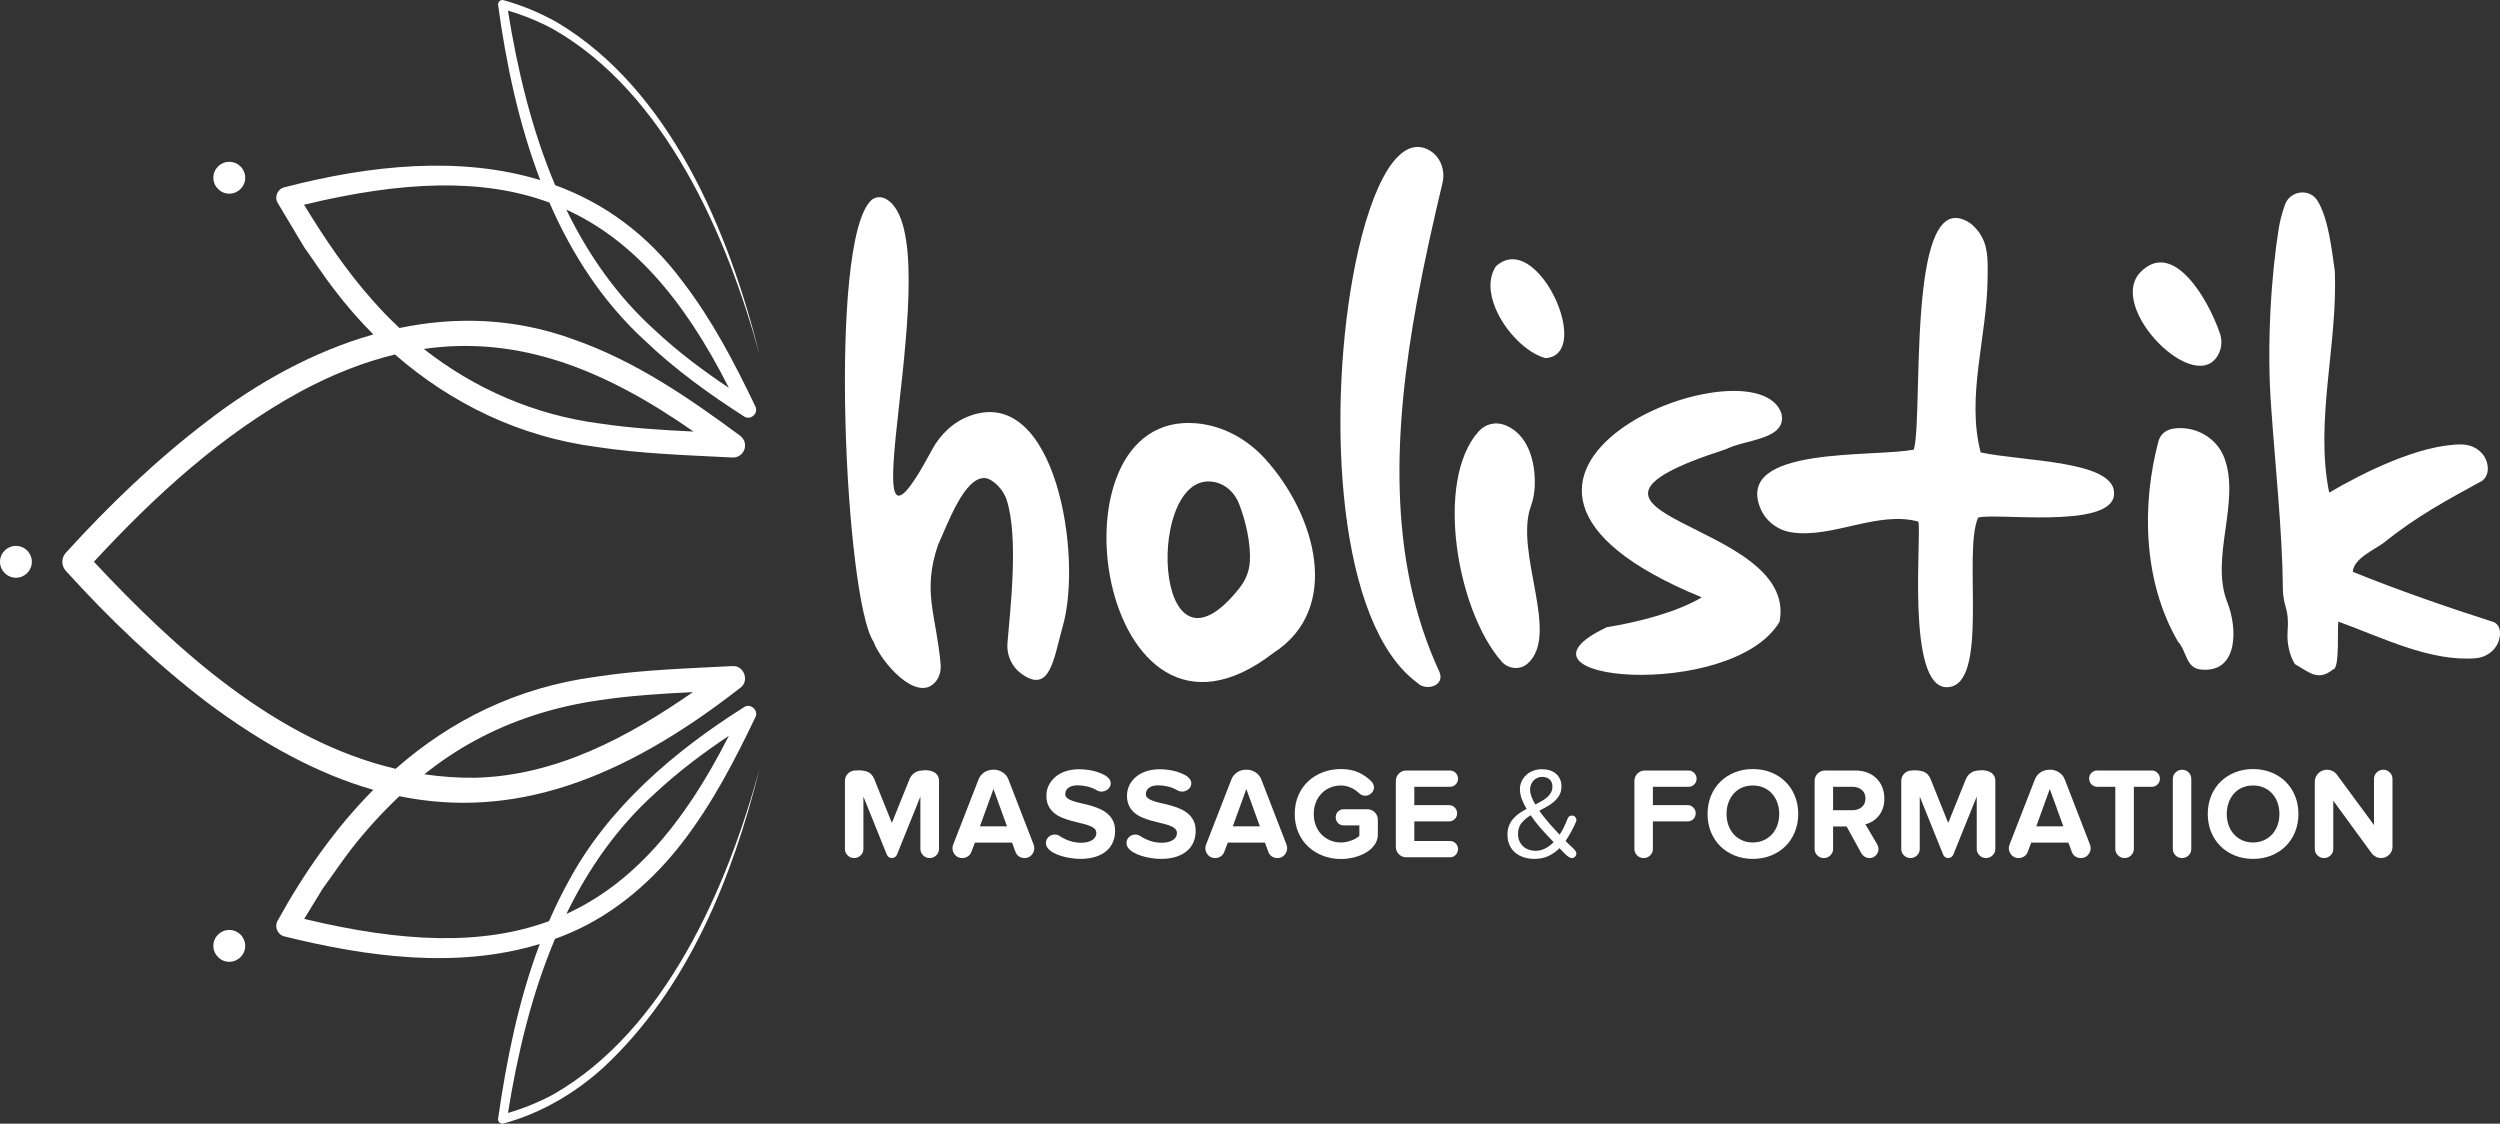 <svg xmlns="http://www.w3.org/2000/svg" id="b" data-name="Calque 2" width="817.292" height="367.336" viewBox="0 0 817.292 367.336"><rect x="0" y="0" width="817.292" height="367.336" fill="#333333" stroke="none"/><g id="c" data-name="Calque 1"><g><g><path d="M164.629,367.283c12.202-3.323,23.335-9.851,32.646-18.301,27.498-25.566,42.211-62.04,51.084-97.827-10.67,39.188-30.887,85.742-67.534,106.658-4.701,2.532-9.654,4.54-14.757,6.036,3.076-19.278,7.738-38.829,15.368-56.909,1.673-.614,3.339-1.26,4.99-1.978,14.749-6.339,27.225-17.222,36.892-29.854,9.657-12.598,16.908-26.604,23.624-40.626,1.204-2.188-1.627-4.767-3.697-3.299-22.859,14.419-44.432,32.8-57.4,56.97-2.342,4.238-4.445,8.575-6.359,12.984-21.626,7.949-47.569,7.094-80.039-.738,2.119-3.458,4.653-7.597,6.088-9.943,3.136-4.283,6.316-9.045,9.559-13.219,4.701-5.963,9.885-11.673,15.466-16.947,37.043,7.578,72.423-4.971,111.403-35.392,3.161-2.158,1.303-7.441-2.53-7.14-14.667,.767-29.626,1.189-44.561,3.48-26.041,3.475-47.619,14.36-65.542,30.098-38.929-9.187-71.549-38.7-98.633-67.686,19.87-21.516,41.695-41.51,67.4-55.576,10.777-5.807,21.072-9.781,31.022-12.182,18.441,16.072,40.827,26.916,65.753,30.196,14.935,2.29,29.893,2.712,44.561,3.478,1.269,.057,2.567-.497,3.378-1.596,1.3-1.76,.916-4.244-.853-5.531-16.629-12.278-34.306-24.496-54.638-31.551-19.016-6.933-38.234-7.503-56.727-3.657-2.981-2.789-5.848-5.717-8.559-8.81-8.62-9.603-15.871-20.397-22.642-31.493,32.55-7.86,58.555-8.709,80.225-.701,7.347,16.905,17.375,32.459,31.276,45.189,9.887,9.433,20.973,17.431,32.356,24.724,2.097,1.385,4.815-.964,3.693-3.264-6.719-14.029-13.973-28.041-23.635-40.644-11.736-15.886-26.053-25.942-41.825-31.708-7.665-18.121-12.344-37.724-15.426-57.052,5.109,1.497,10.066,3.507,14.773,6.041,36.622,20.898,56.88,67.494,67.529,106.666-9.995-40.281-29.162-86.781-66.282-108.899-5.492-3.082-11.351-5.525-17.449-7.222-.967-.305-1.968,.62-1.779,1.599,2.61,19.232,6.769,38.875,13.775,57.223-25.934-7.923-55.378-5.021-83.628,2.345-2.248,.479-3.405,3.195-2.19,5.148,2.085,3.482,6.557,10.972,8.657,14.472,3.211,4.482,6.424,9.452,9.797,13.799,3.96,5.21,8.234,10.119,12.793,14.688-19.572,5.55-38.144,15.843-54.555,28.54-16.763,12.793-31.934,27.392-45.994,42.865-1.48,1.643-1.519,4.19,0,5.861,14.046,15.487,29.228,30.076,45.988,42.872,19.006,14.24,37.006,23.72,54.551,28.735-12.148,12.241-22.473,26.797-31.252,42.749-1.19,1.973-.048,4.658,2.2,5.172,26.982,6.683,56.418,10.736,83.477,2.47-6.94,18.327-10.84,37.764-13.634,57.117-.159,.998,.832,1.848,1.795,1.572ZM238.286,126.808c-8.529-5.701-16.708-11.859-24.155-18.818-12.456-11.225-21.825-24.738-28.997-39.461,21.142,9.641,38.09,28.456,53.152,58.279Zm-11.559,14.276c-10.356-.495-20.603-1.128-30.676-2.64-21.22-2.75-40.94-11.344-57.496-24.371,31.153-4.478,59.157,6.741,88.173,27.011Zm-71.365,100.974c12.546-6.828,26.381-11.123,40.689-13.16,10.009-1.502,20.188-2.136,30.476-2.63-21.316,14.8-44.748,27.312-71.083,27.986-5.695,.079-11.262-.331-16.718-1.126,5.238-4.19,10.789-7.936,16.636-11.071Zm58.775,17.293c7.436-6.949,15.604-13.099,24.119-18.793-15.056,29.792-31.985,48.589-53.101,58.226,7.169-14.712,16.533-28.216,28.982-39.433Z" fill="#fff"></path><path d="M80.161,58.118c.004-2.88-2.316-5.212-5.195-5.214-2.857-.003-5.213,2.293-5.216,5.172-.002,2.88,2.317,5.214,5.197,5.239,2.856,.003,5.212-2.318,5.215-5.197Z" fill="#fff"></path><path d="M10.411,183.676c.004-2.88-2.316-5.212-5.195-5.214C2.359,178.459,.003,180.755,0,183.634c-.002,2.88,2.317,5.214,5.197,5.239,2.856,.002,5.212-2.318,5.215-5.197Z" fill="#fff"></path><path d="M80.161,309.234c.004-2.88-2.316-5.212-5.195-5.214-2.857-.003-5.213,2.293-5.216,5.172-.002,2.88,2.317,5.214,5.197,5.239,2.856,.003,5.212-2.318,5.215-5.197Z" fill="#fff"></path></g><g><path d="M391.293,138.402c-50.735-4.719-32.151,119.195,25.018,75.045,22.546-14.497,13.782-45.277-2.75-63.474-5.806-6.39-13.671-10.772-22.268-11.571Zm17.292,45.323c-.2,3.104-1.446,6.071-3.375,8.511-28.673,36.262-30.949-40.052-7.799-34.566,3.563,.844,6.341,3.615,7.66,7.031,2.088,5.408,3.914,12.818,3.514,19.024Z" fill="#fff"></path><path d="M466.255,48.62c-10.293-4.221-19.231,15.17-24.112,42.621-8.064,45.346-5.056,112.695,21.227,132.004,2.566,2.723,8.973,1.178,7.278-3.425-17.349-37.306-14.992-80.045-7.37-121.506,2.398-13.044,5.312-25.962,8.304-38.544,1.073-4.511-1.037-9.39-5.327-11.149Z" fill="#fff"></path><path d="M489.028,87.076c-2.514,3.849-2.134,8.823-.163,13.628,3.121,7.607,10.26,14.788,16.445,16.383,6.864-.5,7.254-8.478,4.411-16.383-3.74-10.4-13.082-20.675-20.693-13.628Z" fill="#fff"></path><path d="M500.523,165.318c.743-2.006,1.105-4.139,1.201-6.275,.372-8.272-2.268-17.155-9.684-20.067-3.062-1.202-6.448-.396-8.646,2.051-14.459,16.096-7.115,58.629,7.518,75.255,2.156,2.45,5.964,2.844,8.427,.704,10.898-9.464-4.439-36.483,1.184-51.668Z" fill="#fff"></path><path d="M564.246,146.848c6.49-3.278,20.028-3.09,18.148-11.648-8.557-25.506-124.05,19.909-26.052,60.086-8.325,4.954-21.202,8.177-31.001,9.743-37.582,17.654,40.758,24.357,56.409-1.714,6.652-33.533-86.239-34.297-17.504-56.467Z" fill="#fff"></path><path d="M815.315,203.399v-.002c-14.661-4.666-32.105-10.739-46.152-16.464,.35-4.373,6.634-6.942,10.245-9.568,10.274-8.354,20.746-14.021,32.137-20.229,1.908-1.606,2.108-4.013,1.374-6.257-1.135-3.469-4.596-5.582-8.245-5.582-13.732,0-32.235,9.302-43.225,15.746-4.79-23.355,2.918-48.878,1.815-72.614-.875-5.89-1.986-17.055-5.686-22.874-2.614-4.112-8.919-3.245-10.573,1.338-1.077,2.984-1.702,5.674-2.049,7.823-2.369,14.658-4.095,38.011-2.404,59.343,1.14,16.699,3.614,39.884,3.764,58.539,.016,1.977,.349,3.931,.908,5.828,.749,2.539,.852,4.961,.649,7.664-.249,3.305,.227,6.647,1.623,9.653,.393,.846,.768,1.474,1.058,1.551,4.437,2.505,7.278,5.545,12.223,1.495,2.2-.063,1.245-14.411,1.704-15.566,14.148,5.131,30.054,13.2,44.927,11.958,3.965-.331,7.364-3.286,7.831-7.237,.228-1.934-.224-3.71-1.923-4.546Z" fill="#fff"></path><path d="M691.102,161.892c1.234-11.377-29.189-10.928-43.587-13.986-4.785-18.297,2.093-37.859,2.254-56.745,.025-1.716,.064-3.365,.028-4.951-.115-4.949-.982-9.281-5.429-13.044-9.613-6.715-13.717,5.135-15.61,21.271-2.34,19.946-1.3,46.443-3.098,52.546-13.062,2.628-58.382-1.324-50.217,19.034,1.748,4.358,5.728,7.369,10.375,8.042,13.407,1.94,28.017-7.149,41.278-3.551,1.357,2.308-4.302,54.434,9.438,54.155,14.087-.286,5.031-43.928,10.145-55.439,5.069-1.697,43.21,3.859,44.424-7.331Z" fill="#fff"></path><path d="M720.138,218.923c11.665,.704,11.33-13.729,8.012-22.019-5.741-14.503,4.388-32.934-.979-47.217-2.028-5.398-7.141-9.107-12.881-9.654-3.781-.36-7.426,.332-8.62,4.105-5.526,20.585-5.189,45.795,6.354,65.627,2.98,3.114,2.438,9.093,8.114,9.158Z" fill="#fff"></path><path d="M725.509,115.262c.871-1.968,.91-4.22,.217-6.257-3.863-11.364-15.282-30.728-25.848-20.162-11.658,11.658,18.779,41.906,25.63,26.419Z" fill="#fff"></path><path d="M321.966,156.288c2.282,.139,5.899,3.305,7.14,7.168,3.955,12.31,1.166,35.719,.247,46.784-.322,3.88,1.369,7.676,4.508,9.977,9.37,6.868,10.593-4.753,13.51-15.27,6.769-22.98-2.345-79.438-30.466-68.943-5.304,1.979-9.561,6.074-12.231,11.066-30.823,57.625,7.069-68.707-14.842-81.929-1.575-.95-3.661-.926-5.002,.332-14.262,13.37-8.501,130.362,.7,144.22,2.521,6.805,14.07,20.072,20.157,13.376,1.423-1.566,2.006-3.746,1.825-5.854-1.378-16.064-6.106-23.641-.861-39.034,3.222-7.042,8.648-22.297,15.315-21.892Z" fill="#fff"></path></g><g><path d="M305.251,252.382c-.526-.27-1.113-.446-1.765-.53-.277-.042-.56-.063-.85-.063-.373,0-.756,.035-1.142,.105-.942,0-1.779,.255-2.512,.768-.735,.513-1.275,1.177-1.621,1.994l-5.793,14.371-5.773-14.371c-.513-1.246-1.322-2.056-2.431-2.43-.803-.263-1.675-.395-2.616-.395-.36,0-.735,.021-1.122,.063-.942,0-1.745,.332-2.409,.996-.666,.665-.996,1.467-.996,2.41v22.242c0,.816,.292,1.516,.882,2.097s1.291,.873,2.107,.873c.846,0,1.565-.291,2.161-.873,.594-.581,.893-1.281,.893-2.097v-17.134l7.662,19.003c.139,.318,.346,.581,.623,.789,.277,.207,.603,.311,.976,.311,.403,0,.751-.105,1.05-.311,.297-.208,.515-.471,.654-.789l7.662-19.003v17.092c0,.816,.297,1.523,.893,2.117,.596,.596,1.302,.894,2.119,.894,.859,0,1.586-.298,2.181-.894,.594-.595,.893-1.301,.893-2.117v-22.201c0-.706-.157-1.302-.468-1.787-.313-.485-.731-.861-1.257-1.131Z" fill="#fff"></path><path d="M329.679,254.822c-.387-1.039-1.073-1.849-2.056-2.43-.859-.513-1.752-.768-2.679-.768-.139,0-.277,.007-.416,.02-.996,0-1.923,.288-2.782,.861-.859,.576-1.475,1.347-1.849,2.316l-8.287,21.308c-.151,.318-.227,.706-.227,1.163,0,.816,.29,1.557,.873,2.222,.58,.665,1.356,.997,2.325,.997,.65,0,1.253-.177,1.806-.53,.555-.353,.942-.841,1.163-1.464l1.165-3.053h12.149l1.12,3.053c.223,.623,.603,1.111,1.142,1.464s1.136,.53,1.786,.53c.999,0,1.783-.34,2.359-1.018,.573-.679,.861-1.412,.861-2.202,0-.346-.07-.734-.209-1.163l-8.245-21.308Zm-9.324,15.327l4.424-12.212,4.424,12.212h-8.847Z" fill="#fff"></path><path d="M350.003,280.522c1.109,.173,2.175,.26,3.2,.26,1.896,0,3.56-.236,4.993-.706,1.435-.471,2.618-1.111,3.551-1.922,.936-.81,1.635-1.769,2.098-2.875,.463-1.109,.697-2.313,.697-3.614,0-1.329-.234-2.454-.697-3.375s-1.079-1.7-1.849-2.337c-.767-.636-1.639-1.163-2.616-1.579-.976-.415-1.97-.765-2.98-1.048-1.012-.284-2.004-.53-2.98-.738s-1.846-.44-2.607-.696c-.762-.255-1.379-.56-1.849-.913-.472-.353-.706-.814-.706-1.381,0-.859,.349-1.551,1.048-2.077s1.7-.789,3-.789c1.039,0,2.092,.128,3.158,.385,1.066,.255,2.098,.668,3.095,1.235,.47,.291,.976,.436,1.516,.436,.749,0,1.439-.249,2.078-.748,.636-.498,.954-1.156,.954-1.972,0-.54-.173-1.024-.52-1.454-.4-.512-.983-.966-1.743-1.361-.762-.395-1.597-.726-2.503-.996s-1.851-.468-2.834-.591c-.985-.125-1.871-.188-2.658-.188-1.675,0-3.178,.225-4.507,.676-1.329,.45-2.456,1.073-3.376,1.869s-1.63,1.709-2.128,2.741c-.499,1.031-.749,2.142-.749,3.333,0,1.343,.236,2.475,.706,3.395,.47,.921,1.086,1.693,1.849,2.316s1.633,1.131,2.618,1.526c.983,.395,1.981,.734,3,1.018,1.017,.284,2.015,.533,2.991,.748s1.849,.457,2.616,.726c.769,.271,1.385,.603,1.849,.997s.695,.903,.695,1.526c0,.401-.097,.793-.29,1.174-.193,.38-.499,.72-.913,1.018-.416,.298-.936,.533-1.559,.706s-1.343,.26-2.159,.26c-1.385,0-2.672-.208-3.864-.623-1.19-.416-2.269-.949-3.238-1.6-.236-.165-.495-.283-.78-.352-.283-.07-.562-.105-.841-.105-.733,0-1.39,.263-1.972,.789-.58,.526-.873,1.198-.873,2.014,0,.513,.153,.991,.457,1.434,.403,.595,.994,1.121,1.777,1.578,.783,.458,1.675,.841,2.679,1.153,1.005,.311,2.06,.554,3.167,.728Z" fill="#fff"></path><path d="M383.558,274.541c-.416,.298-.936,.533-1.559,.706s-1.343,.26-2.159,.26c-1.385,0-2.672-.208-3.864-.623-1.19-.416-2.269-.949-3.238-1.6-.236-.165-.495-.283-.78-.352-.283-.07-.562-.105-.841-.105-.733,0-1.39,.263-1.972,.789-.58,.526-.873,1.198-.873,2.014,0,.513,.153,.991,.457,1.434,.403,.595,.994,1.121,1.777,1.578,.783,.458,1.675,.841,2.679,1.153,1.005,.311,2.06,.554,3.167,.728,1.109,.173,2.175,.26,3.2,.26,1.896,0,3.56-.236,4.993-.706,1.435-.471,2.618-1.111,3.553-1.922,.933-.81,1.633-1.769,2.096-2.875,.463-1.109,.697-2.313,.697-3.614,0-1.329-.234-2.454-.697-3.375s-1.079-1.7-1.849-2.337c-.767-.636-1.639-1.163-2.616-1.579-.976-.415-1.97-.765-2.98-1.048-1.012-.284-2.004-.53-2.98-.738-.978-.208-1.846-.44-2.607-.696-.762-.255-1.379-.56-1.849-.913-.472-.353-.706-.814-.706-1.381,0-.859,.349-1.551,1.048-2.077s1.7-.789,3-.789c1.039,0,2.092,.128,3.158,.385,1.066,.255,2.098,.668,3.095,1.235,.47,.291,.976,.436,1.516,.436,.749,0,1.439-.249,2.078-.748,.636-.498,.954-1.156,.954-1.972,0-.54-.173-1.024-.52-1.454-.4-.512-.983-.966-1.743-1.361-.762-.395-1.597-.726-2.503-.996s-1.851-.468-2.834-.591c-.985-.125-1.871-.188-2.658-.188-1.675,0-3.178,.225-4.507,.676-1.329,.45-2.454,1.073-3.376,1.869-.92,.796-1.63,1.709-2.128,2.741-.499,1.031-.749,2.142-.749,3.333,0,1.343,.236,2.475,.706,3.395,.47,.921,1.086,1.693,1.849,2.316s1.633,1.131,2.618,1.526c.983,.395,1.981,.734,3,1.018,1.017,.284,2.015,.533,2.991,.748s1.846,.457,2.616,.726c.769,.271,1.385,.603,1.849,.997s.695,.903,.695,1.526c0,.401-.097,.793-.29,1.174-.193,.38-.499,.72-.913,1.018Z" fill="#fff"></path><path d="M410.291,252.392c-.859-.513-1.752-.768-2.679-.768-.139,0-.277,.007-.416,.02-.996,0-1.923,.288-2.782,.861-.859,.576-1.475,1.347-1.849,2.316l-8.287,21.308c-.151,.318-.227,.706-.227,1.163,0,.816,.29,1.557,.873,2.222,.58,.665,1.356,.997,2.325,.997,.65,0,1.253-.177,1.806-.53,.555-.353,.942-.841,1.163-1.464l1.165-3.053h12.149l1.12,3.053c.223,.623,.603,1.111,1.142,1.464s1.136,.53,1.786,.53c.999,0,1.783-.34,2.359-1.018,.573-.679,.861-1.412,.861-2.202,0-.346-.07-.734-.209-1.163l-8.245-21.308c-.387-1.039-1.073-1.849-2.056-2.43Zm-7.269,17.757l4.424-12.212,4.424,12.212h-8.847Z" fill="#fff"></path><path d="M431.987,259.442c.796-.838,1.741-1.489,2.836-1.952,1.093-.463,2.276-.696,3.551-.696,1.066,0,2.112,.218,3.135,.654,1.026,.436,1.945,1.049,2.762,1.839,.582,.567,1.268,.851,2.058,.851,.733,0,1.39-.27,1.972-.81,.58-.541,.873-1.177,.873-1.912,0-.304-.067-.623-.198-.955-.133-.333-.308-.623-.531-.873-1.106-1.191-2.487-2.184-4.143-2.98-1.653-.796-3.63-1.194-5.928-1.194-2.078,0-4.03,.343-5.856,1.028-1.828,.686-3.432,1.665-4.808,2.938-1.379,1.274-2.46,2.818-3.25,4.632s-1.185,3.842-1.185,6.085,.396,4.272,1.185,6.086,1.871,3.357,3.25,4.631c1.376,1.274,2.98,2.26,4.808,2.96,1.826,.699,3.778,1.049,5.856,1.049,1.439,0,2.876-.18,4.309-.541,1.433-.36,2.723-.878,3.873-1.557,1.149-.678,2.085-1.519,2.804-2.523,.72-1.003,1.079-2.142,1.079-3.416v-4.818c0-.927-.333-1.727-.996-2.399-.666-.671-1.469-1.006-2.409-1.006h-7.768c-.749,0-1.367,.249-1.86,.747-.49,.499-.735,1.115-.735,1.849,0,.776,.247,1.416,.747,1.922,.499,.505,1.115,.758,1.849,.758h5.13v3.406c-.277,.263-.627,.525-1.05,.788-.421,.263-.902,.496-1.442,.696-.54,.201-1.109,.367-1.705,.498-.594,.132-1.203,.198-1.826,.198-1.275,0-2.458-.236-3.551-.706-1.095-.471-2.04-1.118-2.836-1.942s-1.412-1.81-1.849-2.96-.654-2.388-.654-3.718,.218-2.562,.654-3.696c.436-1.136,1.053-2.122,1.849-2.96Z" fill="#fff"></path><path d="M474.056,257.21c.706,0,1.316-.256,1.826-.769,.513-.512,.769-1.135,.769-1.869s-.256-1.364-.769-1.889c-.511-.526-1.12-.789-1.826-.789h-14.33c-.942,0-1.745,.332-2.409,.996-.666,.665-.996,1.467-.996,2.41v21.556c0,.941,.331,1.744,.996,2.41s1.466,.996,2.409,.996h14.33c.706,0,1.316-.263,1.826-.789,.513-.526,.769-1.169,.769-1.931,0-.706-.256-1.316-.769-1.828-.511-.512-1.12-.768-1.826-.768h-11.692v-6.417h11.402c.704,0,1.313-.256,1.826-.768,.513-.513,.769-1.136,.769-1.869s-.256-1.364-.769-1.89-1.122-.789-1.826-.789h-11.402v-6.001h11.692Z" fill="#fff"></path><path d="M513.696,271.819c.283-.518,.553-1.048,.81-1.588,.256-.541,.495-1.066,.715-1.579,.083-.18,.126-.381,.126-.603,0-.36-.133-.688-.396-.986s-.609-.446-1.039-.446c-.317,0-.598,.08-.841,.238-.241,.16-.418,.378-.529,.654-.319,.789-.695,1.662-1.131,2.617-.436,.956-.954,1.869-1.547,2.741-.513-.54-1.026-1.086-1.538-1.641-.511-.553-1.035-1.136-1.568-1.744-.533-.609-1.093-1.274-1.682-1.994-.587-.721-1.208-1.537-1.858-2.451,.913-.457,1.804-.934,2.667-1.433,.866-.498,1.637-1.059,2.316-1.682s1.226-1.322,1.642-2.097c.414-.776,.623-1.704,.623-2.783,0-.886-.164-1.675-.488-2.368-.326-.692-.774-1.28-1.34-1.764s-1.244-.844-2.024-1.081c-.783-.235-1.644-.353-2.586-.353-.983,0-1.914,.163-2.793,.488-.879,.326-1.637,.786-2.274,1.381-.636,.596-1.142,1.295-1.516,2.098-.376,.803-.562,1.675-.562,2.617,0,.996,.202,2.039,.603,3.125,.403,1.087,.929,2.17,1.579,3.251-.83,.428-1.619,.906-2.368,1.433-.747,.526-1.412,1.121-1.993,1.786-.582,.665-1.044,1.424-1.381,2.275-.34,.851-.511,1.831-.511,2.938,0,1.329,.232,2.482,.697,3.458,.463,.976,1.093,1.797,1.889,2.461s1.734,1.163,2.813,1.494c1.079,.333,2.229,.499,3.448,.499,1.732,0,3.261-.318,4.59-.956,1.329-.636,2.519-1.481,3.571-2.533,.25,.25,.546,.558,.893,.924s.697,.72,1.05,1.059c.353,.338,.706,.63,1.059,.871,.353,.243,.668,.364,.945,.364,.484,0,.868-.153,1.151-.458,.286-.305,.427-.658,.427-1.059,0-.263-.115-.55-.344-.861-.227-.311-.52-.636-.873-.976s-.733-.693-1.14-1.059c-.409-.367-.801-.765-1.174-1.194,.346-.485,.675-.99,.985-1.516,.313-.526,.609-1.049,.895-1.569Zm-13.168-15.378c.214-.512,.499-.951,.852-1.318,.353-.368,.771-.651,1.255-.852,.486-.2,.996-.3,1.538-.3,.954,0,1.75,.27,2.388,.81,.636,.54,.954,1.336,.954,2.388,0,.706-.148,1.336-.445,1.889-.299,.554-.699,1.059-1.205,1.517-.506,.457-1.1,.883-1.786,1.276-.686,.395-1.408,.779-2.17,1.153-.484-.83-.891-1.671-1.214-2.523-.326-.851-.488-1.644-.488-2.377,0-.596,.108-1.149,.322-1.662Zm4.673,20.913c-.976,.526-2.06,.789-3.252,.789-.733,0-1.448-.121-2.148-.363s-1.309-.599-1.828-1.069c-.52-.471-.933-1.049-1.246-1.734-.31-.686-.468-1.464-.468-2.337,0-1.467,.396-2.672,1.185-3.614,.789-.941,1.779-1.779,2.969-2.512,.54,.803,1.046,1.509,1.516,2.119,.472,.608,.983,1.231,1.538,1.869,.553,.636,1.176,1.329,1.869,2.077,.69,.747,1.55,1.661,2.575,2.74-.832,.831-1.734,1.509-2.71,2.035Z" fill="#fff"></path><path d="M552.049,257.21c.706,0,1.316-.256,1.826-.769,.513-.512,.769-1.135,.769-1.869s-.256-1.364-.769-1.889c-.511-.526-1.12-.789-1.826-.789h-14.33c-.942,0-1.745,.332-2.409,.996-.666,.665-.996,1.467-.996,2.41v22.242c0,.816,.292,1.516,.882,2.097s1.291,.873,2.107,.873c.846,0,1.565-.291,2.161-.873,.594-.581,.893-1.281,.893-2.097v-9.014h11.402c.704,0,1.313-.256,1.826-.768,.513-.513,.769-1.136,.769-1.869s-.256-1.364-.769-1.89-1.122-.789-1.826-.789h-11.402v-6.001h11.692Z" fill="#fff"></path><path d="M578.976,252.505c-1.815-.726-3.801-1.09-5.962-1.09-2.119,0-4.084,.363-5.897,1.09-1.815,.728-3.382,1.742-4.705,3.043-1.322,1.302-2.35,2.853-3.083,4.652-.733,1.8-1.102,3.766-1.102,5.898s.369,4.099,1.102,5.898c.733,1.8,1.761,3.351,3.083,4.652,1.322,1.302,2.888,2.316,4.694,3.043,1.806,.728,3.776,1.091,5.908,1.091,2.161,0,4.147-.363,5.962-1.091,1.813-.726,3.38-1.741,4.703-3.043,1.322-1.301,2.35-2.852,3.083-4.652,.735-1.799,1.102-3.766,1.102-5.898s-.367-4.098-1.102-5.898c-.733-1.799-1.761-3.35-3.083-4.652-1.322-1.301-2.89-2.315-4.703-3.043Zm2.065,17.29c-.407,1.135-.99,2.114-1.743,2.938-.756,.824-1.666,1.478-2.732,1.962s-2.249,.728-3.551,.728-2.481-.243-3.54-.728-1.959-1.138-2.701-1.962c-.74-.824-1.313-1.804-1.723-2.938-.409-1.136-.614-2.368-.614-3.697s.205-2.562,.614-3.696c.409-1.136,.983-2.122,1.723-2.96,.742-.838,1.642-1.489,2.701-1.952s2.24-.696,3.54-.696c1.316,0,2.503,.233,3.562,.696s1.966,1.114,2.721,1.952c.753,.838,1.336,1.824,1.743,2.96,.409,1.135,.614,2.367,.614,3.696s-.205,2.562-.614,3.697Z" fill="#fff"></path><path d="M614.075,266.846c.596-.692,1.071-1.523,1.424-2.492s.529-2.077,.529-3.323c0-1.301-.223-2.513-.666-3.634s-1.073-2.09-1.889-2.908c-.816-.816-1.817-1.454-3-1.91-1.185-.457-2.51-.685-3.978-.685h-9.864c-.942,0-1.745,.332-2.409,.996-.666,.665-.996,1.467-.996,2.41v22.242c0,.816,.292,1.516,.882,2.097s1.291,.873,2.107,.873c.846,0,1.565-.291,2.161-.873,.594-.581,.893-1.281,.893-2.097v-7.352h4.424l4.838,8.805c.292,.471,.661,.841,1.111,1.111,.45,.271,.947,.406,1.487,.406,.913,0,1.639-.311,2.179-.934,.54-.624,.81-1.302,.81-2.035-.013-.485-.144-.969-.394-1.454l-3.904-6.625c.762-.166,1.511-.47,2.253-.913,.74-.443,1.408-1.011,2.004-1.704Zm-5.431-3.001c-.81,.686-1.824,1.029-3.043,1.029h-6.333v-7.663h6.333c1.219,0,2.233,.338,3.043,1.018,.81,.678,1.214,1.613,1.214,2.803s-.405,2.129-1.214,2.813Z" fill="#fff"></path><path d="M647.117,279.618c.596,.596,1.302,.894,2.119,.894,.859,0,1.586-.298,2.181-.894,.594-.595,.893-1.301,.893-2.117v-22.201c0-.706-.155-1.302-.468-1.787s-.731-.861-1.257-1.131-1.113-.446-1.765-.53c-.277-.042-.56-.063-.85-.063-.373,0-.756,.035-1.142,.105-.942,0-1.779,.255-2.512,.768-.735,.513-1.275,1.177-1.621,1.994l-5.793,14.371-5.773-14.371c-.513-1.246-1.322-2.056-2.431-2.43-.803-.263-1.675-.395-2.616-.395-.36,0-.735,.021-1.122,.063-.942,0-1.745,.332-2.409,.996-.666,.665-.996,1.467-.996,2.41v22.242c0,.816,.292,1.516,.882,2.097s1.291,.873,2.107,.873c.846,0,1.565-.291,2.161-.873,.594-.581,.893-1.281,.893-2.097v-17.134l7.662,19.003c.139,.318,.346,.581,.623,.789,.277,.207,.603,.311,.976,.311,.403,0,.751-.105,1.05-.311,.297-.208,.515-.471,.654-.789l7.662-19.003v17.092c0,.816,.297,1.523,.893,2.117Z" fill="#fff"></path><path d="M672.958,252.392c-.859-.513-1.752-.768-2.679-.768-.139,0-.277,.007-.416,.02-.996,0-1.923,.288-2.782,.861-.859,.576-1.475,1.347-1.849,2.316l-8.287,21.308c-.151,.318-.227,.706-.227,1.163,0,.816,.29,1.557,.873,2.222,.58,.665,1.356,.997,2.325,.997,.65,0,1.253-.177,1.806-.53,.555-.353,.942-.841,1.165-1.464l1.163-3.053h12.149l1.12,3.053c.223,.623,.603,1.111,1.142,1.464s1.136,.53,1.786,.53c.999,0,1.783-.34,2.359-1.018,.573-.679,.861-1.412,.861-2.202,0-.346-.07-.734-.209-1.163l-8.245-21.308c-.387-1.039-1.073-1.849-2.056-2.43Zm-7.269,17.757l4.424-12.212,4.424,12.212h-8.847Z" fill="#fff"></path><path d="M692.425,279.618c.594,.596,1.3,.894,2.119,.894,.843,0,1.563-.298,2.159-.894,.596-.595,.893-1.301,.893-2.117v-20.29h5.919c.706,0,1.316-.256,1.828-.769,.511-.512,.767-1.135,.767-1.869s-.256-1.364-.767-1.889c-.513-.526-1.122-.789-1.828-.789h-17.902c-.733,0-1.356,.255-1.869,.768s-.769,1.121-.769,1.827c0,.761,.256,1.406,.769,1.932s1.136,.789,1.869,.789h5.919v20.29c0,.816,.297,1.523,.893,2.117Z" fill="#fff"></path><path d="M713.401,251.644c-.857,0-1.586,.291-2.179,.873-.596,.581-.893,1.281-.893,2.097v22.928c0,.816,.292,1.516,.882,2.097s1.291,.873,2.107,.873c.846,0,1.565-.291,2.161-.873,.594-.581,.893-1.281,.893-2.097v-22.928c0-.816-.29-1.516-.873-2.097s-1.28-.873-2.098-.873Z" fill="#fff"></path><path d="M747.207,255.548c-1.322-1.301-2.89-2.315-4.703-3.043-1.815-.726-3.801-1.09-5.962-1.09-2.119,0-4.084,.363-5.897,1.09-1.815,.728-3.382,1.742-4.705,3.043-1.322,1.302-2.35,2.853-3.083,4.652-.733,1.8-1.102,3.766-1.102,5.898s.369,4.099,1.102,5.898c.733,1.8,1.761,3.351,3.083,4.652,1.322,1.302,2.888,2.316,4.694,3.043,1.808,.728,3.776,1.091,5.908,1.091,2.161,0,4.147-.363,5.962-1.091,1.813-.726,3.38-1.741,4.703-3.043,1.322-1.301,2.35-2.852,3.083-4.652,.735-1.799,1.102-3.766,1.102-5.898s-.367-4.098-1.102-5.898c-.733-1.799-1.761-3.35-3.083-4.652Zm-2.638,14.247c-.407,1.135-.99,2.114-1.743,2.938-.756,.824-1.666,1.478-2.732,1.962s-2.249,.728-3.551,.728-2.481-.243-3.54-.728-1.959-1.138-2.701-1.962c-.74-.824-1.313-1.804-1.723-2.938-.409-1.136-.614-2.368-.614-3.697s.205-2.562,.614-3.696c.409-1.136,.983-2.122,1.723-2.96,.742-.838,1.642-1.489,2.701-1.952s2.24-.696,3.54-.696c1.316,0,2.503,.233,3.562,.696s1.966,1.114,2.721,1.952c.753,.838,1.336,1.824,1.743,2.96,.409,1.135,.614,2.367,.614,3.696s-.205,2.562-.614,3.697Z" fill="#fff"></path><path d="M781.26,252.517c-.589-.581-1.291-.873-2.107-.873-.846,0-1.565,.291-2.161,.873s-.893,1.281-.893,2.097v15.098l-12.086-16.406c-.389-.541-.873-.952-1.455-1.236-.58-.284-1.196-.426-1.849-.426-.567,0-1.093,.103-1.577,.311-.486,.208-.904,.498-1.257,.873-.353,.373-.63,.786-.83,1.236-.202,.45-.301,.931-.301,1.443v22.035c0,.816,.292,1.516,.882,2.097s1.291,.873,2.107,.873c.846,0,1.565-.291,2.161-.873,.594-.581,.893-1.281,.893-2.097v-15.784l12.585,17.237c.373,.471,.83,.841,1.37,1.111,.54,.271,1.095,.406,1.662,.406,.54,0,1.035-.098,1.484-.291s.846-.463,1.185-.81,.603-.738,.789-1.174,.279-.896,.279-1.381v-22.242c0-.816-.295-1.516-.882-2.097Z" fill="#fff"></path></g></g></g></svg>